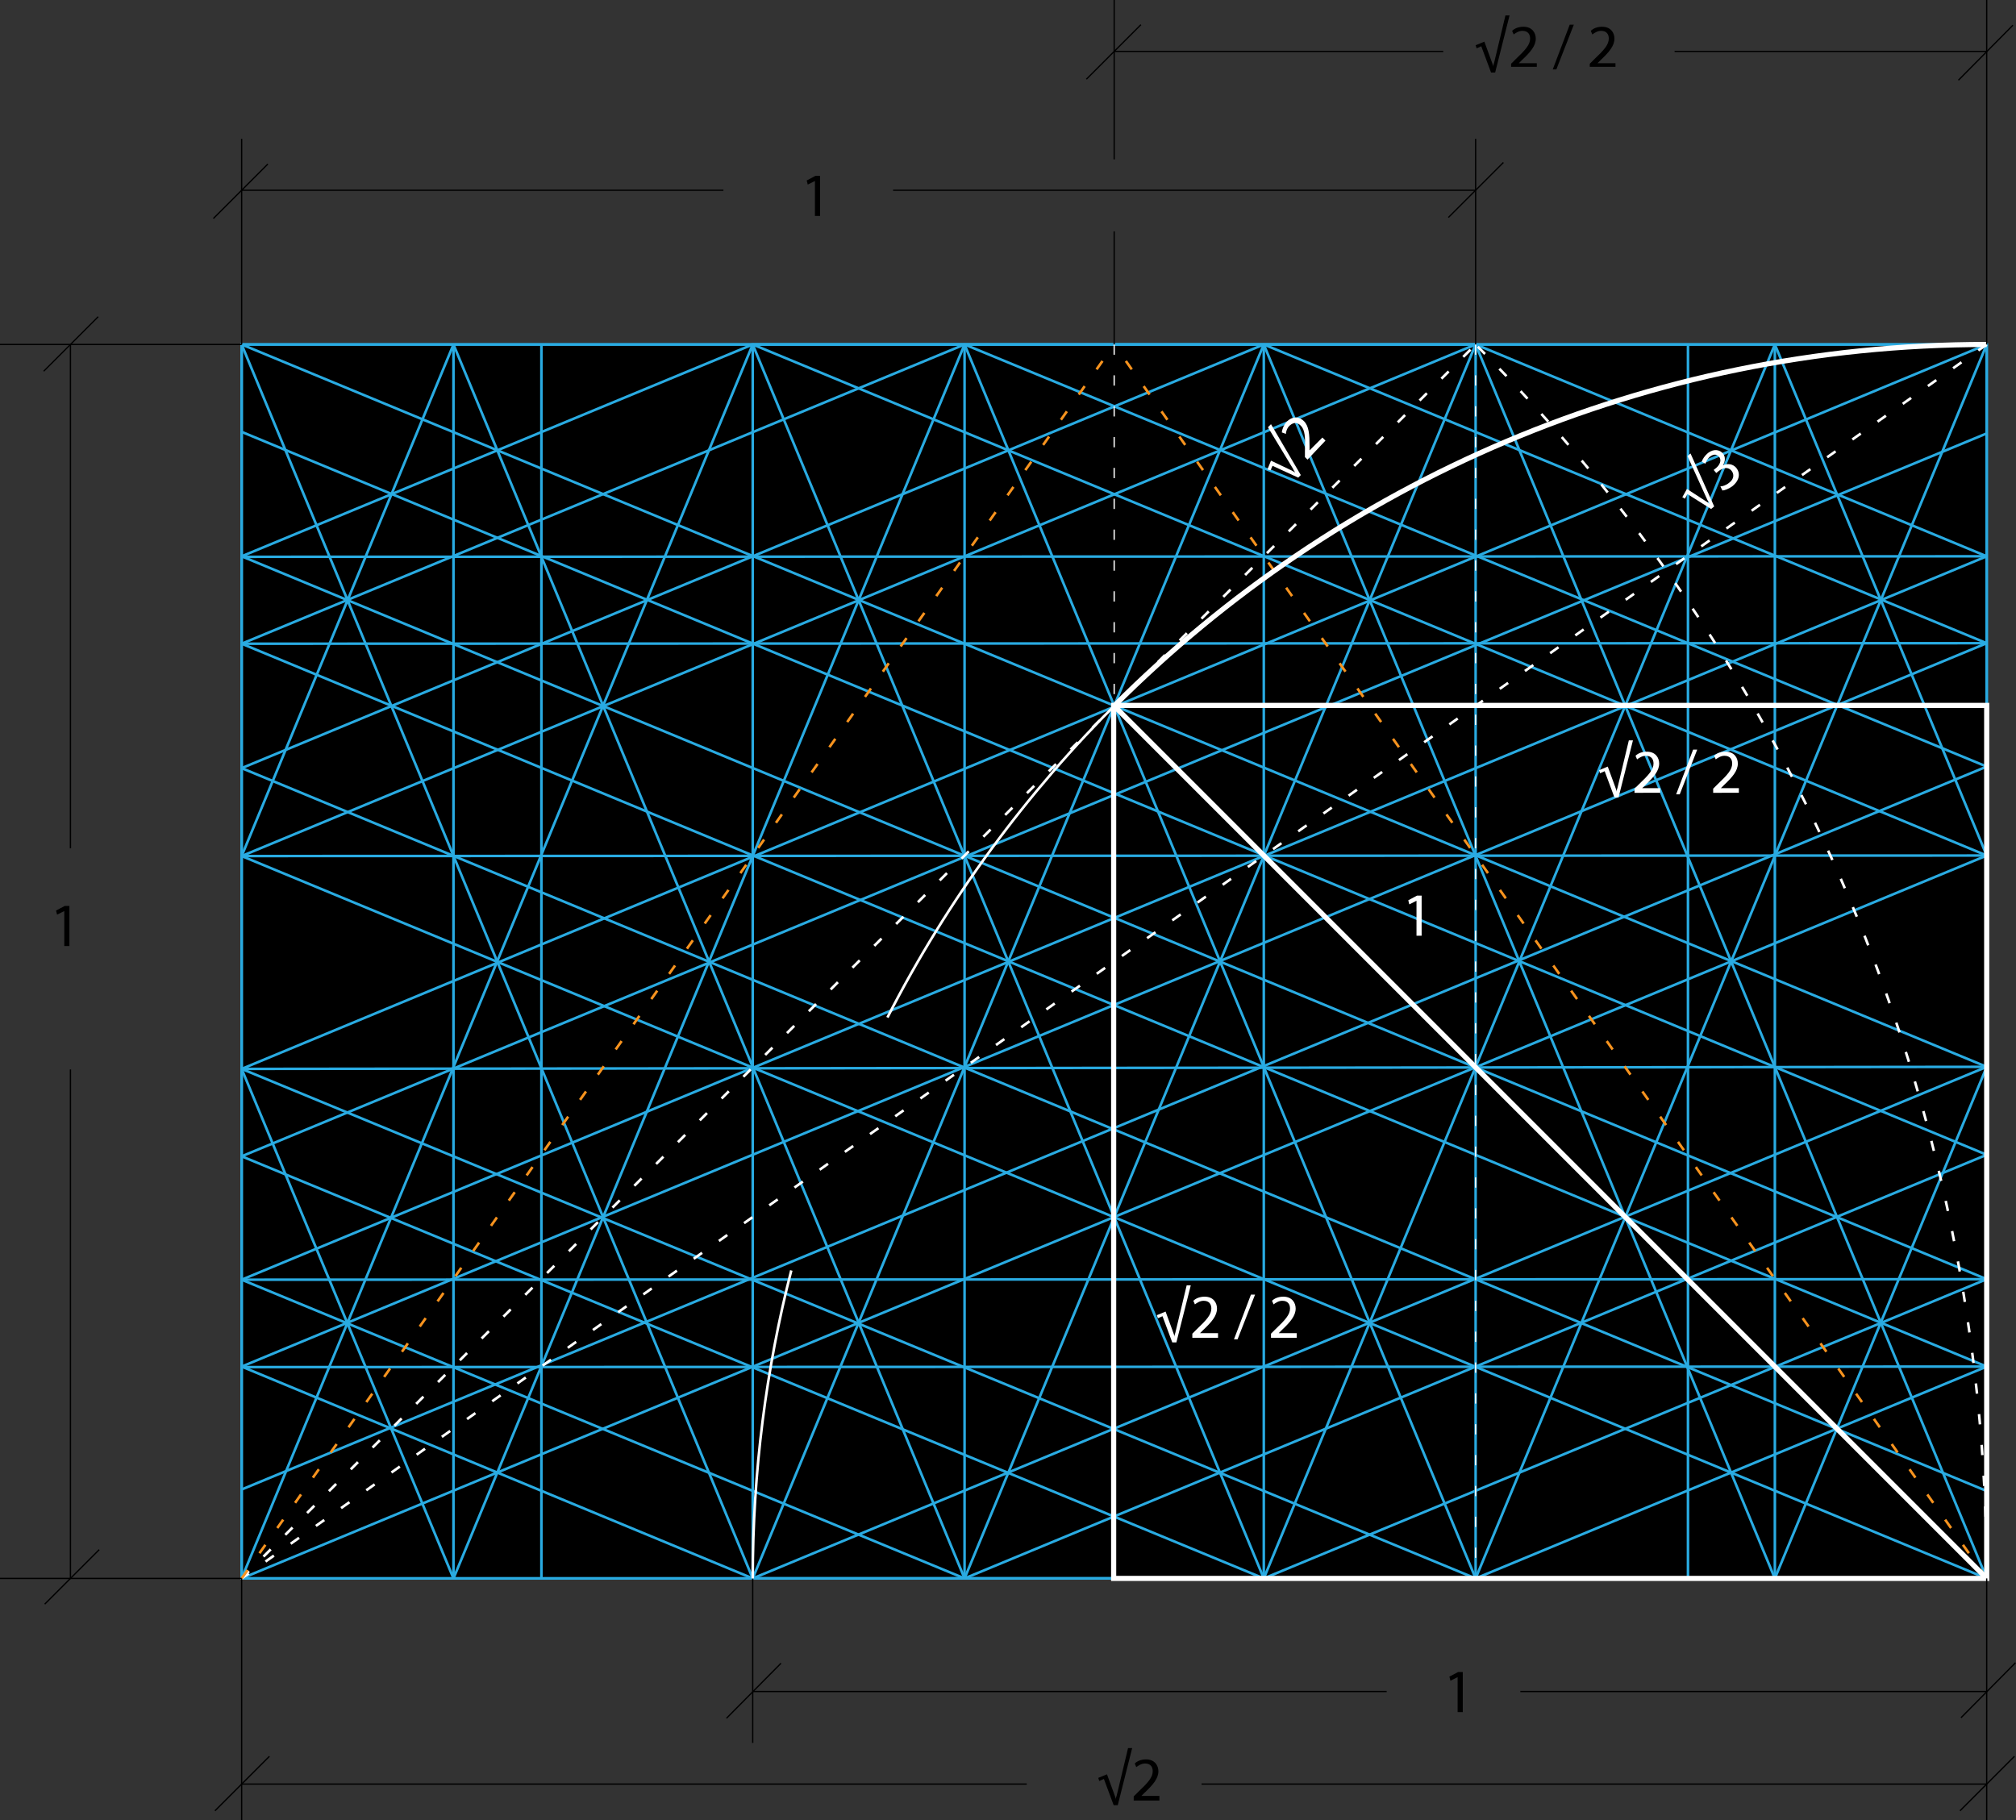 <?xml version="1.0" encoding="utf-8"?>
<!DOCTYPE svg PUBLIC "-//W3C//DTD SVG 1.1//EN" "http://www.w3.org/Graphics/SVG/1.1/DTD/svg11.dtd">
<svg version="1.1" id="Layer_2" xmlns="http://www.w3.org/2000/svg" xmlns:xlink="http://www.w3.org/1999/xlink" x="0px" y="0px"
	 width="392.1px" height="354px" viewBox="0 0 392.1 354" style="enable-background:new 0 0 392.1 354; width:100%; height:100%" xml:space="preserve">
<rect x="0" y="0" width="392.1" height="354" fill="#333333" stroke="none"/>
<rect x="47" y="67" width="339.4" height="240"/>
<g>
	<rect x="47" y="67" style="fill:none;stroke:#29ABE2;stroke-width:0.5;" width="339.4" height="240"/>
	<rect x="47" y="67" style="fill:none;stroke:#29ABE2;stroke-width:0.5;" width="240" height="240"/>
	<rect x="146.4" y="67" style="fill:none;stroke:#29ABE2;stroke-width:0.5;" width="240" height="240"/>
	<line style="fill:none;stroke:#29ABE2;stroke-width:0.5;" x1="386.4" y1="67" x2="287" y2="307"/>
	<line style="fill:none;stroke:#29ABE2;stroke-width:0.5;" x1="386.4" y1="307" x2="287" y2="67"/>
	<line style="fill:none;stroke:#29ABE2;stroke-width:0.5;" x1="146.4" y1="67" x2="47" y2="307"/>
	<line style="fill:none;stroke:#29ABE2;stroke-width:0.5;" x1="146.4" y1="307" x2="47" y2="67"/>
	<line style="fill:none;stroke:#29ABE2;stroke-width:0.5;" x1="47" y1="67" x2="386.4" y2="207.5"/>
	<line style="fill:none;stroke:#29ABE2;stroke-width:0.5;" x1="47" y1="166.5" x2="386.4" y2="307"/>
	<line style="fill:none;stroke:#29ABE2;stroke-width:0.5;" x1="386.4" y1="67" x2="47" y2="207.9"/>
	<line style="fill:none;stroke:#29ABE2;stroke-width:0.5;" x1="386.4" y1="166.4" x2="47" y2="307"/>
	<line style="fill:none;stroke:#29ABE2;stroke-width:0.5;" x1="386.4" y1="166.4" x2="146.4" y2="67"/>
	<line style="fill:none;stroke:#29ABE2;stroke-width:0.5;" x1="386.4" y1="207.5" x2="146.4" y2="307"/>
	<line style="fill:none;stroke:#29ABE2;stroke-width:0.5;" x1="287" y1="67" x2="47" y2="166.5"/>
	<line style="fill:none;stroke:#29ABE2;stroke-width:0.5;" x1="47" y1="207.9" x2="287" y2="307"/>
	<line style="fill:none;stroke:#29ABE2;stroke-width:0.5;" x1="386.4" y1="166.4" x2="47" y2="166.5"/>
	<line style="fill:none;stroke:#29ABE2;stroke-width:0.5;" x1="386.4" y1="207.5" x2="47" y2="207.9"/>
	<line style="fill:none;stroke:#29ABE2;stroke-width:0.5;" x1="287" y1="67" x2="187.6" y2="307"/>
	<line style="fill:none;stroke:#29ABE2;stroke-width:0.5;" x1="245.8" y1="307" x2="146.4" y2="67"/>
	<line style="fill:none;stroke:#29ABE2;stroke-width:0.5;" x1="287" y1="307" x2="187.6" y2="67"/>
	<line style="fill:none;stroke:#29ABE2;stroke-width:0.5;" x1="245.8" y1="67" x2="146.4" y2="307"/>
	<line style="fill:none;stroke:#29ABE2;stroke-width:0.5;" x1="345.2" y1="67" x2="245.8" y2="307"/>
	<line style="fill:none;stroke:#29ABE2;stroke-width:0.5;" x1="187.6" y1="307" x2="88.2" y2="67"/>
	<line style="fill:none;stroke:#29ABE2;stroke-width:0.5;" x1="345.2" y1="307" x2="245.8" y2="67"/>
	<line style="fill:none;stroke:#29ABE2;stroke-width:0.5;" x1="187.6" y1="67" x2="88.2" y2="307"/>
	<line style="fill:none;stroke:#29ABE2;stroke-width:0.5;" x1="88.2" y1="67" x2="47" y2="166.5"/>
	<line style="fill:none;stroke:#29ABE2;stroke-width:0.5;" x1="386.4" y1="207.5" x2="345.2" y2="307"/>
	<line style="fill:none;stroke:#29ABE2;stroke-width:0.5;" x1="386.4" y1="166.4" x2="345.2" y2="67"/>
	<line style="fill:none;stroke:#29ABE2;stroke-width:0.5;" x1="88.2" y1="307" x2="47" y2="207.9"/>
	<line style="fill:none;stroke:#29ABE2;stroke-width:0.5;" x1="245.8" y1="67" x2="245.8" y2="307"/>
	<line style="fill:none;stroke:#29ABE2;stroke-width:0.5;" x1="187.6" y1="67" x2="187.6" y2="307"/>
	<line style="fill:none;stroke:#29ABE2;stroke-width:0.5;" x1="146.4" y1="307" x2="47" y2="265.8"/>
	<line style="fill:none;stroke:#29ABE2;stroke-width:0.5;" x1="386.4" y1="108.2" x2="287" y2="67"/>
	<line style="fill:none;stroke:#29ABE2;stroke-width:0.5;" x1="146.4" y1="67" x2="47" y2="108.2"/>
	<line style="fill:none;stroke:#29ABE2;stroke-width:0.5;" x1="386.4" y1="265.8" x2="287" y2="307"/>
	<line style="fill:none;stroke:#29ABE2;stroke-width:0.5;" x1="386.4" y1="108.2" x2="47" y2="248.9"/>
	<line style="fill:none;stroke:#29ABE2;stroke-width:0.5;" x1="386.4" y1="265.8" x2="47" y2="125.2"/>
	<line style="fill:none;stroke:#29ABE2;stroke-width:0.5;" x1="386.4" y1="248.8" x2="47" y2="108.2"/>
	<line style="fill:none;stroke:#29ABE2;stroke-width:0.5;" x1="386.4" y1="125.1" x2="47" y2="265.8"/>
	<line style="fill:none;stroke:#29ABE2;stroke-width:0.5;" x1="386.4" y1="248.8" x2="245.8" y2="307"/>
	<line style="fill:none;stroke:#29ABE2;stroke-width:0.5;" x1="187.6" y1="67" x2="47" y2="125.2"/>
	<line style="fill:none;stroke:#29ABE2;stroke-width:0.5;" x1="47" y1="248.9" x2="187.6" y2="307"/>
	<line style="fill:none;stroke:#29ABE2;stroke-width:0.5;" x1="245.8" y1="67" x2="386.4" y2="125.1"/>
	<line style="fill:none;stroke:#29ABE2;stroke-width:0.5;" x1="47" y1="224.9" x2="245.8" y2="307"/>
	<line style="fill:none;stroke:#29ABE2;stroke-width:0.5;" x1="187.6" y1="67" x2="386.4" y2="149.1"/>
	<line style="fill:none;stroke:#29ABE2;stroke-width:0.5;" x1="245.8" y1="67" x2="47" y2="149.4"/>
	<line style="fill:none;stroke:#29ABE2;stroke-width:0.5;" x1="386.4" y1="224.6" x2="187.6" y2="307"/>
	<line style="fill:none;stroke:#29ABE2;stroke-width:0.5;" x1="386.4" y1="108.2" x2="47" y2="108.3"/>
	<line style="fill:none;stroke:#29ABE2;stroke-width:0.5;" x1="386.4" y1="265.8" x2="47" y2="265.9"/>
	<line style="fill:none;stroke:#29ABE2;stroke-width:0.5;" x1="386.4" y1="125.1" x2="47" y2="125.2"/>
	<line style="fill:none;stroke:#29ABE2;stroke-width:0.5;" x1="386.4" y1="248.8" x2="47" y2="248.9"/>
	<line style="fill:none;stroke:#29ABE2;stroke-width:0.5;" x1="345.2" y1="67" x2="345.2" y2="307"/>
	<line style="fill:none;stroke:#29ABE2;stroke-width:0.5;" x1="328.3" y1="67" x2="328.3" y2="307"/>
	<line style="fill:none;stroke:#29ABE2;stroke-width:0.5;" x1="88.2" y1="67" x2="88.2" y2="307"/>
	<line style="fill:none;stroke:#29ABE2;stroke-width:0.5;" x1="105.3" y1="67" x2="105.3" y2="307"/>
	<line style="fill:none;stroke:#29ABE2;stroke-width:0.5;" x1="386.4" y1="149.1" x2="47" y2="289.7"/>
	<line style="fill:none;stroke:#29ABE2;stroke-width:0.5;" x1="386.4" y1="84.3" x2="47" y2="224.9"/>
	<line style="fill:none;stroke:#29ABE2;stroke-width:0.5;" x1="386.4" y1="290" x2="47" y2="149.4"/>
	<line style="fill:none;stroke:#29ABE2;stroke-width:0.5;" x1="386.4" y1="224.6" x2="47" y2="84"/>
</g>
<line style="fill:none;stroke:#FFFFFF;stroke-width:0.25;stroke-dasharray:2,4;" x1="287" y1="67" x2="287" y2="307"/>
<line style="fill:none;stroke:#FFFFFF;stroke-width:0.25;stroke-dasharray:2,4;" x1="216.7" y1="67" x2="216.7" y2="307"/>
<line style="fill:none;stroke:#FFFFFF;stroke-width:0.5;stroke-dasharray:2,4;" x1="47" y1="307" x2="287" y2="67"/>
<path style="fill:none;stroke:#FFFFFF;stroke-width:0.5;stroke-dasharray:2,4;" d="M386.4,307c0-93.7-38-178.6-99.4-240"/>
<g style="enable-background:new    ;">
	<path style="fill:#FFFFFF;" d="M333.4,98.5l-0.6,0.5l-4.6-2.9l-0.5,0.9l-0.5-0.3l0.9-1.6l3.7,2.4c0.2,0.1,0.5,0.3,0.7,0.5l0,0
		c-0.1-0.2-0.2-0.5-0.4-0.7l-3.9-8.6l0.6-0.5L333.4,98.5z"/>
	<path style="fill:#FFFFFF;" d="M334.6,94.6c0.4,0,1.1-0.2,1.7-0.7c1.1-0.8,0.9-1.8,0.5-2.3c-0.7-0.9-1.7-0.6-2.5,0l-0.5,0.4
		l-0.5-0.6l0.5-0.4c0.6-0.5,1.1-1.4,0.6-2.1c-0.4-0.5-1-0.7-1.8-0.1c-0.5,0.4-0.8,1-0.9,1.4l-0.7-0.4c0.1-0.5,0.6-1.2,1.2-1.7
		c1.2-0.9,2.3-0.6,2.9,0.1c0.5,0.6,0.5,1.5,0,2.3l0,0c0.9-0.4,1.9-0.3,2.6,0.5c0.8,1,0.7,2.4-0.8,3.6c-0.7,0.5-1.5,0.8-1.9,0.8
		L334.6,94.6z"/>
</g>
<g style="enable-background:new    ;">
	<path style="fill:#FFFFFF;" d="M253,92.4l-0.5,0.5l-5-2.3l-0.4,0.9l-0.6-0.2l0.7-1.7l4,1.9c0.2,0.1,0.5,0.3,0.7,0.4l0,0
		c-0.1-0.2-0.3-0.4-0.4-0.7l-4.9-8.1l0.6-0.6L253,92.4z"/>
	<path style="fill:#FFFFFF;" d="M254.3,89.4l-0.5-0.5l0-1.2c0.1-2.7,0-4.1-0.8-4.9c-0.6-0.6-1.3-0.8-2.2,0c-0.5,0.5-0.7,1.2-0.7,1.6
		l-0.8-0.3c0.1-0.7,0.4-1.5,1-2.1c1.2-1.2,2.5-0.9,3.3-0.1c1,1,1.1,2.6,1.1,4.9l0,0.8l0,0l2.5-2.5l0.6,0.6L254.3,89.4z"/>
</g>
<line style="fill:none;stroke:#FFFFFF;stroke-width:0.5;stroke-dasharray:2,4;" x1="386.4" y1="67" x2="47" y2="307"/>
<line style="fill:none;stroke:#F7931E;stroke-width:0.5;stroke-dasharray:2,4;" x1="386.4" y1="307" x2="216.7" y2="67"/>
<line style="fill:none;stroke:#F7931E;stroke-width:0.5;stroke-dasharray:2,4;" x1="47" y1="307" x2="216.7" y2="67"/>
<g style="enable-background:new    ;">
	<path d="M217.4,351.1h-0.8l-1.9-5.1l-0.9,0.4l-0.2-0.6l1.7-0.7l1.5,4.1c0.1,0.3,0.2,0.5,0.2,0.8h0c0-0.2,0.1-0.5,0.2-0.8l2.2-9.2
		h0.8L217.4,351.1z"/>
	<path d="M220.5,350v-0.6l0.8-0.8c2-1.9,2.9-2.9,2.9-4.1c0-0.8-0.4-1.5-1.5-1.5c-0.7,0-1.3,0.4-1.7,0.7l-0.3-0.7
		c0.5-0.5,1.3-0.8,2.2-0.8c1.7,0,2.4,1.2,2.4,2.3c0,1.4-1,2.6-2.7,4.2l-0.6,0.6v0h3.5v0.9H220.5z"/>
</g>
<g style="enable-background:new    ;">
	<path d="M290.8,14.1H290L288.1,9l-0.9,0.4L287,8.8l1.7-0.7l1.5,4.1c0.1,0.3,0.2,0.5,0.2,0.8h0c0-0.2,0.1-0.5,0.2-0.8l2.2-9.2h0.8
		L290.8,14.1z"/>
	<path d="M293.9,13v-0.6l0.8-0.8c2-1.9,2.9-2.9,2.9-4.1c0-0.8-0.4-1.5-1.5-1.5c-0.7,0-1.3,0.4-1.7,0.7l-0.3-0.7
		c0.5-0.5,1.3-0.8,2.2-0.8c1.7,0,2.4,1.2,2.4,2.3c0,1.4-1,2.6-2.7,4.2l-0.6,0.6v0h3.5V13H293.9z"/>
	<path d="M302,13.5l3.3-8.7h0.8l-3.4,8.7H302z"/>
	<path d="M309.2,13v-0.6l0.8-0.8c2-1.9,2.9-2.9,2.9-4.1c0-0.8-0.4-1.5-1.5-1.5c-0.7,0-1.3,0.4-1.7,0.7l-0.3-0.7
		c0.5-0.5,1.3-0.8,2.2-0.8c1.7,0,2.4,1.2,2.4,2.3c0,1.4-1,2.6-2.7,4.2l-0.6,0.6v0h3.5V13H309.2z"/>
</g>
<g style="enable-background:new    ;">
	<path d="M12.5,177.2L12.5,177.2l-1.4,0.7l-0.2-0.8l1.7-0.9h0.9v7.8h-1V177.2z"/>
</g>
<g style="enable-background:new    ;">
	<path d="M158.5,35.2L158.5,35.2l-1.4,0.7l-0.2-0.8l1.7-0.9h0.9V42h-1V35.2z"/>
</g>
<g style="enable-background:new    ;">
	<path d="M283.5,326.2L283.5,326.2l-1.4,0.7l-0.2-0.8l1.7-0.9h0.9v7.8h-1V326.2z"/>
</g>
<g style="enable-background:new    ;">
	<path style="fill:#FFFFFF;" d="M275.5,175.2L275.5,175.2l-1.4,0.7l-0.2-0.8l1.7-0.9h0.9v7.8h-1V175.2z"/>
</g>
<g style="enable-background:new    ;">
	<path style="fill:#FFFFFF;" d="M314.8,155.1H314l-1.9-5.1l-0.9,0.4l-0.2-0.6l1.7-0.7l1.5,4.1c0.1,0.3,0.2,0.5,0.2,0.8h0
		c0-0.2,0.1-0.5,0.2-0.8l2.2-9.2h0.8L314.8,155.1z"/>
	<path style="fill:#FFFFFF;" d="M317.9,154v-0.6l0.8-0.8c2-1.9,2.9-2.9,2.9-4.1c0-0.8-0.4-1.5-1.5-1.5c-0.7,0-1.3,0.4-1.7,0.7
		l-0.3-0.7c0.5-0.5,1.3-0.8,2.2-0.8c1.7,0,2.4,1.2,2.4,2.3c0,1.4-1,2.6-2.7,4.2l-0.6,0.6v0h3.5v0.9H317.9z"/>
	<path style="fill:#FFFFFF;" d="M326,154.5l3.3-8.7h0.8l-3.4,8.7H326z"/>
	<path style="fill:#FFFFFF;" d="M333.2,154v-0.6l0.8-0.8c2-1.9,2.9-2.9,2.9-4.1c0-0.8-0.4-1.5-1.5-1.5c-0.7,0-1.3,0.4-1.7,0.7
		l-0.3-0.7c0.5-0.5,1.3-0.8,2.2-0.8c1.7,0,2.4,1.2,2.4,2.3c0,1.4-1,2.6-2.7,4.2l-0.6,0.6v0h3.5v0.9H333.2z"/>
</g>
<g style="enable-background:new    ;">
	<path style="fill:#FFFFFF;" d="M228.8,261.1H228l-1.9-5.1l-0.9,0.4l-0.2-0.6l1.7-0.7l1.5,4.1c0.1,0.3,0.2,0.5,0.2,0.8h0
		c0-0.2,0.1-0.5,0.2-0.8l2.2-9.2h0.8L228.8,261.1z"/>
	<path style="fill:#FFFFFF;" d="M231.9,260v-0.6l0.8-0.8c2-1.9,2.9-2.9,2.9-4.1c0-0.8-0.4-1.5-1.5-1.5c-0.7,0-1.3,0.4-1.7,0.7
		l-0.3-0.7c0.5-0.5,1.3-0.8,2.2-0.8c1.7,0,2.4,1.2,2.4,2.3c0,1.4-1,2.6-2.7,4.2l-0.6,0.6v0h3.5v0.9H231.9z"/>
	<path style="fill:#FFFFFF;" d="M240,260.5l3.3-8.7h0.8l-3.4,8.7H240z"/>
	<path style="fill:#FFFFFF;" d="M247.2,260v-0.6l0.8-0.8c2-1.9,2.9-2.9,2.9-4.1c0-0.8-0.4-1.5-1.5-1.5c-0.7,0-1.3,0.4-1.7,0.7
		l-0.3-0.7c0.5-0.5,1.3-0.8,2.2-0.8c1.7,0,2.4,1.2,2.4,2.3c0,1.4-1,2.6-2.7,4.2l-0.6,0.6v0h3.5v0.9H247.2z"/>
</g>
<path style="fill:none;stroke:#FFFFFF;" d="M216.7,137.3C260.1,93.9,320.1,67,386.4,67"/>
<rect x="216.6" y="137.2" style="fill:none;stroke:#FFFFFF;" width="169.8" height="169.8"/>
<line style="fill:none;stroke:#FFFFFF;" x1="216.6" y1="137.2" x2="386.4" y2="307"/>
<line style="fill:none;stroke:#000000;stroke-width:0.25;" x1="47" y1="67" x2="47" y2="27"/>
<line style="fill:none;stroke:#000000;stroke-width:0.25;" x1="47" y1="67" x2="0" y2="67"/>
<line style="fill:none;stroke:#000000;stroke-width:0.25;" x1="47" y1="307" x2="0" y2="307"/>
<line style="fill:none;stroke:#000000;stroke-width:0.25;" x1="146.4" y1="339" x2="146.4" y2="307"/>
<line style="fill:none;stroke:#000000;stroke-width:0.25;" x1="287" y1="67" x2="287" y2="27"/>
<line style="fill:none;stroke:#000000;stroke-width:0.25;" x1="47" y1="354" x2="47" y2="307"/>
<line style="fill:none;stroke:#000000;stroke-width:0.25;" x1="386.4" y1="354" x2="386.4" y2="307"/>
<path style="fill:none;stroke:#FFFFFF;stroke-width:0.5;" d="M172.6,197.9c11.7-22.9,27-43.7,45.1-61.6"/>
<path style="fill:none;stroke:#FFFFFF;stroke-width:0.5;" d="M146.4,307c0-20.7,2.6-40.8,7.5-59.9"/>
<line style="fill:none;stroke:#000000;stroke-width:0.25;" x1="173.7" y1="37" x2="287" y2="37"/>
<line style="fill:none;stroke:#000000;stroke-width:0.25;" x1="47" y1="37" x2="140.7" y2="37"/>
<line style="fill:none;stroke:#000000;stroke-width:0.25;" x1="295.7" y1="329" x2="386.4" y2="329"/>
<line style="fill:none;stroke:#000000;stroke-width:0.25;" x1="146.4" y1="329" x2="269.7" y2="329"/>
<line style="fill:none;stroke:#000000;stroke-width:0.25;" x1="47" y1="347" x2="199.7" y2="347"/>
<line style="fill:none;stroke:#000000;stroke-width:0.25;" x1="233.7" y1="347" x2="386.4" y2="347"/>
<line style="fill:none;stroke:#000000;stroke-width:0.25;" x1="13.7" y1="208" x2="13.7" y2="307"/>
<line style="fill:none;stroke:#000000;stroke-width:0.25;" x1="13.7" y1="67" x2="13.7" y2="165"/>
<line style="fill:none;stroke:#000000;stroke-width:0.25;" x1="216.7" y1="31" x2="216.7" y2="0"/>
<line style="fill:none;stroke:#000000;stroke-width:0.25;" x1="216.7" y1="67" x2="216.7" y2="45"/>
<line style="fill:none;stroke:#000000;stroke-width:0.25;" x1="386.4" y1="67" x2="386.4" y2="0"/>
<line style="fill:none;stroke:#000000;stroke-width:0.25;" x1="325.7" y1="10" x2="386.4" y2="10"/>
<line style="fill:none;stroke:#000000;stroke-width:0.25;" x1="380.9" y1="15.6" x2="391.5" y2="4.9"/>
<line style="fill:none;stroke:#000000;stroke-width:0.25;" x1="216.7" y1="10" x2="280.7" y2="10"/>
<line style="fill:none;stroke:#000000;stroke-width:0.25;" x1="281.7" y1="42.3" x2="292.4" y2="31.6"/>
<line style="fill:none;stroke:#000000;stroke-width:0.25;" x1="211.3" y1="15.4" x2="221.9" y2="4.8"/>
<line style="fill:none;stroke:#000000;stroke-width:0.25;" x1="41.5" y1="42.5" x2="52.1" y2="31.9"/>
<line style="fill:none;stroke:#000000;stroke-width:0.25;" x1="8.5" y1="72.2" x2="19.1" y2="61.6"/>
<line style="fill:none;stroke:#000000;stroke-width:0.25;" x1="8.7" y1="312" x2="19.3" y2="301.4"/>
<line style="fill:none;stroke:#000000;stroke-width:0.25;" x1="41.8" y1="352.2" x2="52.4" y2="341.6"/>
<line style="fill:none;stroke:#000000;stroke-width:0.25;" x1="141.3" y1="334.2" x2="151.9" y2="323.5"/>
<line style="fill:none;stroke:#000000;stroke-width:0.25;" x1="381.4" y1="334.1" x2="392" y2="323.4"/>
<line style="fill:none;stroke:#000000;stroke-width:0.25;" x1="381.2" y1="352.2" x2="391.8" y2="341.6"/>
</svg>

